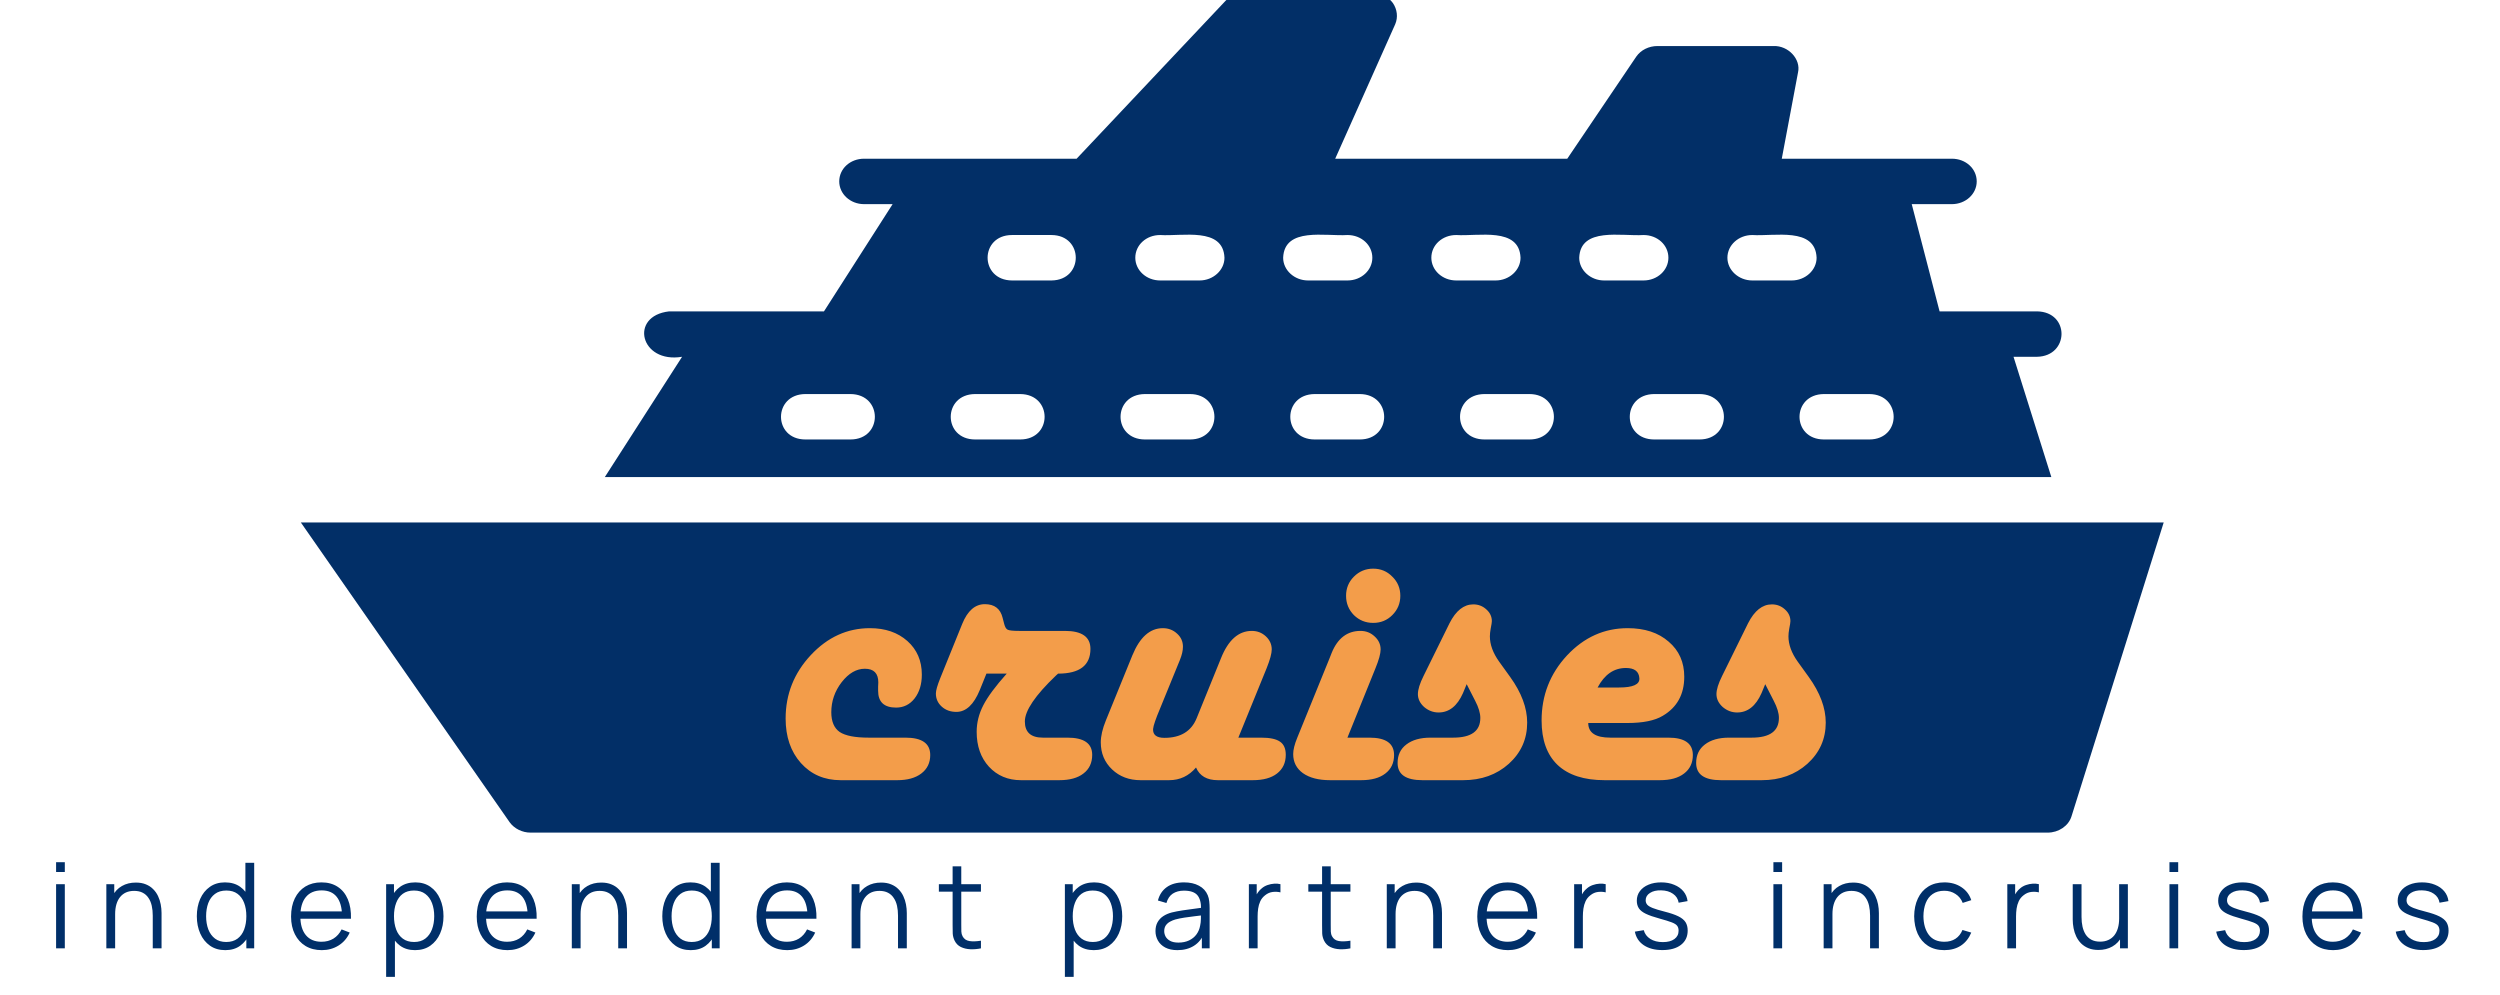 <svg xmlns="http://www.w3.org/2000/svg" width="108" height="43" viewBox="0 0 108 43" fill="none"><g clip-path="url(#clip0_302_603)"><path d="M73.707 -1.989C73.722 -2.002 75.14 -4.449 75.254 -6.699C75.239 -9.347 79.066 -9.955 79.751 -7.406C81.04 -8.772 83.323 -8.453 83.862 -6.556C84.62 -2.604 77.965 0.739 73.951 -1.309C73.68 -1.411 73.552 -1.754 73.707 -1.989ZM94.761 -14.38C93.875 -16.151 91.532 -16.116 90.565 -14.537C89.38 -16.942 85.739 -15.702 86.268 -13.111C86.597 -10.873 85.681 -8.23 85.681 -8.204C85.591 -7.962 85.758 -7.638 86.053 -7.589C90.491 -6.249 96.263 -10.639 94.761 -14.38ZM12.996 22.57L22.019 35.524C22.219 35.799 22.563 35.969 22.921 35.969H88.459C88.932 35.969 89.362 35.681 89.49 35.263L93.472 22.57H12.996ZM26.129 20.608L29.466 15.413C27.657 15.715 27.166 13.647 28.908 13.451H35.596L38.561 8.819H37.329C36.728 8.819 36.255 8.374 36.255 7.837C36.255 7.288 36.728 6.856 37.329 6.856H46.51L52.94 0.039C53.141 -0.183 53.442 -0.301 53.742 -0.301H59.271C59.629 -0.301 59.972 -0.144 60.173 0.131C60.359 0.405 60.402 0.746 60.273 1.047L57.681 6.856H67.706L70.686 2.447C70.886 2.159 71.23 1.989 71.602 1.989L76.615 1.989C77.26 1.964 77.805 2.563 77.675 3.127L76.973 6.856H84.32C84.922 6.856 85.394 7.288 85.394 7.837C85.394 8.374 84.922 8.819 84.32 8.819H82.587L83.79 13.451H88.001C89.427 13.474 89.393 15.387 88.001 15.413H86.984L88.617 20.608L26.129 20.608ZM36.742 17.023H34.794C33.386 17.029 33.389 18.988 34.794 18.985H36.742C38.144 18.983 38.146 17.034 36.742 17.023ZM44.075 17.023H42.127C40.719 17.029 40.722 18.988 42.127 18.985H44.075C45.477 18.983 45.479 17.034 44.075 17.023ZM51.408 17.023H49.46C48.055 17.034 48.059 18.983 49.46 18.985H51.408C52.814 18.988 52.815 17.029 51.408 17.023ZM58.741 17.023H56.793C55.388 17.034 55.392 18.983 56.793 18.985H58.741C60.147 18.988 60.148 17.029 58.741 17.023ZM66.074 17.023H64.126C62.721 17.034 62.724 18.983 64.126 18.985H66.074C67.48 18.988 67.481 17.029 66.074 17.023ZM73.421 17.023H71.459C70.054 17.034 70.057 18.983 71.459 18.985H73.421C74.823 18.983 74.825 17.034 73.421 17.023ZM80.754 17.023H78.792C77.387 17.034 77.39 18.983 78.792 18.985H80.754C82.156 18.983 82.158 17.034 80.754 17.023ZM75.698 10.153C75.111 10.153 74.624 10.585 74.624 11.135C74.624 11.671 75.111 12.116 75.698 12.116H77.403C77.99 12.116 78.477 11.671 78.477 11.135C78.425 9.793 76.643 10.217 75.698 10.153ZM71.001 10.153C70.057 10.217 68.273 9.793 68.222 11.135C68.222 11.671 68.709 12.116 69.296 12.116H71.001C71.602 12.116 72.075 11.671 72.075 11.135C72.075 10.585 71.602 10.153 71.001 10.153ZM62.908 10.153C62.307 10.153 61.834 10.585 61.834 11.135C61.834 11.671 62.307 12.116 62.908 12.116H64.613C65.2 12.116 65.687 11.671 65.687 11.135C65.635 9.793 63.854 10.217 62.908 10.153ZM58.211 10.153C57.267 10.217 55.484 9.793 55.432 11.135C55.432 11.671 55.919 12.116 56.507 12.116H58.211C58.812 12.116 59.285 11.671 59.285 11.135C59.285 10.585 58.812 10.153 58.211 10.153ZM50.119 10.153C49.517 10.153 49.045 10.585 49.045 11.135C49.045 11.671 49.517 12.116 50.119 12.116H51.823C52.41 12.116 52.897 11.671 52.897 11.135C52.846 9.793 51.064 10.217 50.119 10.153ZM43.717 12.116H45.421C46.826 12.105 46.823 10.156 45.421 10.153H43.717C42.314 10.156 42.313 12.105 43.717 12.116Z" fill="#022F67"></path><path d="M38.761 33.704H36.316C35.614 33.704 35.041 33.457 34.597 32.962C34.158 32.468 33.939 31.827 33.939 31.04C33.939 29.989 34.302 29.076 35.027 28.3C35.752 27.525 36.603 27.137 37.581 27.137C38.244 27.137 38.784 27.323 39.2 27.693C39.615 28.064 39.823 28.548 39.823 29.143C39.823 29.559 39.719 29.902 39.511 30.172C39.303 30.436 39.036 30.568 38.711 30.568C38.194 30.568 37.935 30.326 37.935 29.843C37.935 29.77 37.935 29.708 37.935 29.658C37.941 29.596 37.943 29.537 37.943 29.481C37.943 29.087 37.749 28.89 37.362 28.89C36.996 28.89 36.662 29.084 36.359 29.472C36.061 29.86 35.912 30.293 35.912 30.77C35.912 31.169 36.033 31.453 36.274 31.622C36.522 31.785 36.937 31.866 37.522 31.866H39.115C39.829 31.866 40.186 32.116 40.186 32.617C40.186 32.954 40.057 33.221 39.798 33.417C39.545 33.609 39.2 33.704 38.761 33.704ZM42.614 29.101L42.327 29.809C42.069 30.439 41.731 30.754 41.316 30.754C41.063 30.754 40.852 30.678 40.683 30.526C40.515 30.374 40.43 30.186 40.43 29.961C40.43 29.832 40.492 29.613 40.616 29.304L41.568 26.952C41.799 26.384 42.125 26.1 42.546 26.1C42.962 26.1 43.218 26.297 43.313 26.69L43.381 26.952C43.415 27.087 43.465 27.171 43.533 27.204C43.6 27.238 43.766 27.255 44.03 27.255H46.003C46.739 27.255 47.107 27.514 47.107 28.031C47.107 28.744 46.641 29.101 45.708 29.101L45.615 29.186C44.721 30.04 44.274 30.7 44.274 31.167C44.274 31.633 44.533 31.866 45.05 31.866H46.112C46.826 31.866 47.183 32.114 47.183 32.608C47.183 32.957 47.056 33.226 46.803 33.417C46.556 33.609 46.208 33.704 45.758 33.704H44.106C43.544 33.704 43.083 33.51 42.723 33.122C42.369 32.735 42.192 32.232 42.192 31.613C42.192 31.22 42.288 30.838 42.479 30.467C42.67 30.096 43.007 29.641 43.49 29.101H42.614ZM53.497 31.866H54.475C54.863 31.866 55.138 31.925 55.301 32.043C55.464 32.156 55.545 32.344 55.545 32.608C55.545 32.951 55.419 33.221 55.166 33.417C54.919 33.609 54.57 33.704 54.121 33.704H52.612C52.14 33.704 51.825 33.521 51.668 33.156C51.359 33.521 50.971 33.704 50.504 33.704H49.273C48.779 33.704 48.369 33.55 48.043 33.24C47.717 32.931 47.554 32.541 47.554 32.069C47.554 31.799 47.627 31.484 47.773 31.125L48.919 28.309C49.24 27.528 49.678 27.137 50.234 27.137C50.476 27.137 50.681 27.216 50.85 27.373C51.019 27.525 51.103 27.713 51.103 27.938C51.103 28.107 51.058 28.3 50.968 28.52L50.875 28.747L49.99 30.914L49.897 31.167C49.847 31.313 49.819 31.422 49.813 31.495C49.802 31.748 49.965 31.875 50.302 31.875C50.999 31.875 51.462 31.594 51.693 31.032L52.747 28.435C53.061 27.648 53.505 27.255 54.079 27.255C54.315 27.255 54.517 27.334 54.686 27.491C54.854 27.648 54.939 27.837 54.939 28.056C54.939 28.23 54.865 28.5 54.719 28.865L53.497 31.866ZM58.209 31.866H59.162C59.87 31.866 60.224 32.116 60.224 32.617C60.224 32.959 60.098 33.226 59.845 33.417C59.598 33.609 59.249 33.704 58.8 33.704H57.459C56.965 33.704 56.574 33.603 56.287 33.401C56.006 33.198 55.866 32.923 55.866 32.575C55.866 32.389 55.925 32.153 56.043 31.866L57.434 28.444L57.527 28.208C57.785 27.573 58.201 27.255 58.774 27.255C59.01 27.255 59.213 27.334 59.381 27.491C59.556 27.648 59.643 27.837 59.643 28.056C59.643 28.236 59.567 28.511 59.415 28.882L58.209 31.866ZM59.322 24.566C59.648 24.566 59.924 24.681 60.148 24.912C60.379 25.136 60.494 25.412 60.494 25.738C60.494 26.064 60.379 26.342 60.148 26.572C59.924 26.797 59.648 26.909 59.322 26.909C58.996 26.909 58.718 26.797 58.488 26.572C58.263 26.342 58.15 26.064 58.15 25.738C58.15 25.412 58.263 25.136 58.488 24.912C58.718 24.681 58.996 24.566 59.322 24.566ZM63.36 29.556L63.2 29.944C62.953 30.501 62.602 30.779 62.146 30.779C61.916 30.779 61.708 30.7 61.523 30.543C61.343 30.38 61.253 30.194 61.253 29.986C61.253 29.79 61.334 29.528 61.497 29.202L62.618 26.926C62.894 26.381 63.237 26.109 63.647 26.109C63.866 26.109 64.054 26.182 64.212 26.328C64.369 26.468 64.448 26.637 64.448 26.834C64.448 26.884 64.431 26.994 64.397 27.162C64.375 27.286 64.363 27.396 64.363 27.491C64.363 27.845 64.496 28.208 64.76 28.579L65.24 29.245C65.729 29.925 65.974 30.582 65.974 31.217C65.974 31.925 65.71 32.518 65.181 32.996C64.653 33.468 63.995 33.704 63.209 33.704H61.447C60.733 33.704 60.376 33.457 60.376 32.962C60.376 32.619 60.502 32.352 60.755 32.161C61.008 31.965 61.357 31.866 61.801 31.866H62.779C63.56 31.866 63.95 31.582 63.95 31.015C63.95 30.807 63.877 30.562 63.731 30.282L63.36 29.556ZM68.612 31.234C68.612 31.656 68.93 31.866 69.565 31.866H72.069C72.777 31.866 73.131 32.116 73.131 32.617C73.131 32.959 73.004 33.226 72.751 33.417C72.504 33.609 72.156 33.704 71.706 33.704H69.32C68.432 33.704 67.755 33.485 67.289 33.047C66.828 32.608 66.597 31.968 66.597 31.125C66.597 30.04 66.963 29.104 67.693 28.317C68.43 27.53 69.303 27.137 70.315 27.137C71.051 27.137 71.641 27.331 72.085 27.719C72.535 28.101 72.76 28.607 72.76 29.236C72.76 29.995 72.451 30.557 71.832 30.922C71.49 31.13 70.978 31.234 70.298 31.234H68.612ZM69.017 29.7H69.944C70.546 29.7 70.838 29.568 70.821 29.304C70.804 29.006 70.61 28.857 70.239 28.857C69.722 28.857 69.315 29.138 69.017 29.7ZM76.258 29.556L76.098 29.944C75.851 30.501 75.5 30.779 75.044 30.779C74.814 30.779 74.606 30.7 74.421 30.543C74.241 30.38 74.151 30.194 74.151 29.986C74.151 29.79 74.232 29.528 74.395 29.202L75.516 26.926C75.792 26.381 76.135 26.109 76.545 26.109C76.764 26.109 76.952 26.182 77.11 26.328C77.267 26.468 77.346 26.637 77.346 26.834C77.346 26.884 77.329 26.994 77.295 27.162C77.273 27.286 77.261 27.396 77.261 27.491C77.261 27.845 77.394 28.208 77.658 28.579L78.138 29.245C78.627 29.925 78.872 30.582 78.872 31.217C78.872 31.925 78.608 32.518 78.079 32.996C77.551 33.468 76.893 33.704 76.107 33.704H74.345C73.631 33.704 73.274 33.457 73.274 32.962C73.274 32.619 73.4 32.352 73.653 32.161C73.906 31.965 74.255 31.866 74.699 31.866H75.677C76.458 31.866 76.849 31.582 76.849 31.015C76.849 30.807 76.775 30.562 76.629 30.282L76.258 29.556Z" fill="#F39D4A"></path></g><path d="M2.423 37.67V37.246H2.8V37.67H2.423ZM2.423 40.969V38.196H2.8V40.969H2.423ZM6.599 40.969V39.554C6.599 39.4 6.585 39.259 6.556 39.13C6.527 39 6.48 38.887 6.415 38.792C6.351 38.694 6.268 38.619 6.165 38.566C6.065 38.513 5.941 38.486 5.796 38.486C5.662 38.486 5.544 38.509 5.441 38.555C5.34 38.602 5.255 38.668 5.185 38.756C5.116 38.841 5.064 38.946 5.028 39.069C4.992 39.192 4.974 39.333 4.974 39.49L4.707 39.431C4.707 39.147 4.757 38.908 4.856 38.715C4.955 38.521 5.092 38.375 5.267 38.276C5.441 38.176 5.642 38.127 5.868 38.127C6.034 38.127 6.178 38.152 6.302 38.204C6.427 38.255 6.532 38.324 6.617 38.412C6.705 38.499 6.775 38.599 6.828 38.712C6.881 38.823 6.919 38.942 6.943 39.069C6.967 39.194 6.979 39.319 6.979 39.444V40.969H6.599ZM4.594 40.969V38.196H4.936V38.879H4.974V40.969H4.594ZM9.733 41.046C9.475 41.046 9.254 40.982 9.071 40.853C8.888 40.723 8.747 40.548 8.65 40.327C8.552 40.106 8.503 39.857 8.503 39.58C8.503 39.304 8.551 39.056 8.647 38.835C8.745 38.614 8.884 38.44 9.066 38.312C9.247 38.183 9.465 38.119 9.718 38.119C9.978 38.119 10.197 38.182 10.375 38.309C10.553 38.436 10.688 38.609 10.778 38.83C10.871 39.049 10.917 39.299 10.917 39.58C10.917 39.855 10.871 40.104 10.781 40.327C10.69 40.548 10.557 40.723 10.38 40.853C10.204 40.982 9.988 41.046 9.733 41.046ZM9.772 40.694C9.969 40.694 10.131 40.646 10.26 40.55C10.388 40.454 10.484 40.323 10.547 40.155C10.611 39.985 10.642 39.794 10.642 39.58C10.642 39.362 10.611 39.171 10.547 39.005C10.484 38.837 10.388 38.706 10.26 38.612C10.133 38.518 9.973 38.471 9.779 38.471C9.581 38.471 9.417 38.519 9.287 38.617C9.156 38.715 9.06 38.847 8.996 39.015C8.935 39.183 8.904 39.371 8.904 39.58C8.904 39.79 8.936 39.98 8.999 40.15C9.064 40.318 9.161 40.45 9.289 40.548C9.417 40.645 9.578 40.694 9.772 40.694ZM10.642 40.969V38.881H10.601V37.272H10.981V40.969H10.642ZM13.902 41.046C13.631 41.046 13.397 40.986 13.198 40.866C13.001 40.746 12.848 40.578 12.739 40.36C12.629 40.143 12.574 39.888 12.574 39.595C12.574 39.292 12.628 39.03 12.736 38.81C12.844 38.589 12.995 38.419 13.19 38.299C13.387 38.179 13.619 38.119 13.886 38.119C14.16 38.119 14.394 38.182 14.587 38.309C14.78 38.434 14.927 38.614 15.026 38.848C15.125 39.083 15.171 39.362 15.162 39.688H14.777V39.554C14.77 39.195 14.692 38.923 14.543 38.74C14.396 38.557 14.181 38.465 13.896 38.465C13.599 38.465 13.37 38.562 13.211 38.756C13.053 38.949 12.975 39.225 12.975 39.582C12.975 39.931 13.053 40.203 13.211 40.396C13.37 40.588 13.595 40.684 13.886 40.684C14.085 40.684 14.258 40.638 14.405 40.548C14.554 40.455 14.671 40.323 14.757 40.15L15.108 40.286C14.999 40.527 14.837 40.715 14.623 40.848C14.411 40.98 14.17 41.046 13.902 41.046ZM12.841 39.688V39.372H14.959V39.688H12.841ZM17.929 41.046C17.674 41.046 17.458 40.982 17.282 40.853C17.106 40.723 16.972 40.548 16.881 40.327C16.791 40.104 16.745 39.855 16.745 39.58C16.745 39.299 16.791 39.049 16.881 38.83C16.974 38.609 17.109 38.436 17.287 38.309C17.465 38.182 17.684 38.119 17.944 38.119C18.198 38.119 18.415 38.183 18.596 38.312C18.778 38.44 18.916 38.614 19.012 38.835C19.11 39.056 19.159 39.304 19.159 39.58C19.159 39.857 19.11 40.106 19.012 40.327C18.915 40.548 18.774 40.723 18.591 40.853C18.408 40.982 18.187 41.046 17.929 41.046ZM16.681 42.201V38.196H17.02V40.283H17.061V42.201H16.681ZM17.89 40.694C18.084 40.694 18.245 40.645 18.373 40.548C18.501 40.45 18.597 40.318 18.661 40.15C18.726 39.98 18.758 39.79 18.758 39.58C18.758 39.371 18.727 39.183 18.663 39.015C18.6 38.847 18.503 38.715 18.373 38.617C18.245 38.519 18.081 38.471 17.883 38.471C17.689 38.471 17.528 38.518 17.4 38.612C17.273 38.706 17.178 38.837 17.115 39.005C17.052 39.171 17.02 39.362 17.02 39.58C17.02 39.794 17.052 39.985 17.115 40.155C17.178 40.323 17.274 40.454 17.403 40.55C17.531 40.646 17.694 40.694 17.89 40.694ZM21.923 41.046C21.652 41.046 21.418 40.986 21.219 40.866C21.022 40.746 20.869 40.578 20.76 40.36C20.65 40.143 20.595 39.888 20.595 39.595C20.595 39.292 20.649 39.03 20.757 38.81C20.865 38.589 21.016 38.419 21.212 38.299C21.408 38.179 21.64 38.119 21.907 38.119C22.181 38.119 22.415 38.182 22.608 38.309C22.802 38.434 22.948 38.614 23.047 38.848C23.146 39.083 23.192 39.362 23.183 39.688H22.798V39.554C22.791 39.195 22.713 38.923 22.565 38.74C22.417 38.557 22.202 38.465 21.918 38.465C21.62 38.465 21.391 38.562 21.232 38.756C21.075 38.949 20.996 39.225 20.996 39.582C20.996 39.931 21.075 40.203 21.232 40.396C21.391 40.588 21.616 40.684 21.907 40.684C22.106 40.684 22.279 40.638 22.426 40.548C22.575 40.455 22.692 40.323 22.778 40.15L23.129 40.286C23.02 40.527 22.858 40.715 22.644 40.848C22.432 40.98 22.192 41.046 21.923 41.046ZM20.862 39.688V39.372H22.98V39.688H20.862ZM26.707 40.969V39.554C26.707 39.4 26.693 39.259 26.664 39.13C26.635 39 26.588 38.887 26.523 38.792C26.459 38.694 26.376 38.619 26.273 38.566C26.172 38.513 26.049 38.486 25.904 38.486C25.77 38.486 25.652 38.509 25.549 38.555C25.448 38.602 25.363 38.668 25.293 38.756C25.224 38.841 25.172 38.946 25.136 39.069C25.1 39.192 25.082 39.333 25.082 39.49L24.815 39.431C24.815 39.147 24.865 38.908 24.964 38.715C25.063 38.521 25.2 38.375 25.375 38.276C25.549 38.176 25.75 38.127 25.976 38.127C26.142 38.127 26.286 38.152 26.41 38.204C26.535 38.255 26.64 38.324 26.725 38.412C26.813 38.499 26.883 38.599 26.936 38.712C26.989 38.823 27.027 38.942 27.052 39.069C27.075 39.194 27.087 39.319 27.087 39.444V40.969H26.707ZM24.702 40.969V38.196H25.044V38.879H25.082V40.969H24.702ZM29.841 41.046C29.583 41.046 29.362 40.982 29.179 40.853C28.996 40.723 28.855 40.548 28.758 40.327C28.66 40.106 28.611 39.857 28.611 39.58C28.611 39.304 28.659 39.056 28.755 38.835C28.853 38.614 28.992 38.44 29.174 38.312C29.355 38.183 29.573 38.119 29.826 38.119C30.086 38.119 30.305 38.182 30.483 38.309C30.661 38.436 30.796 38.609 30.886 38.83C30.979 39.049 31.025 39.299 31.025 39.58C31.025 39.855 30.98 40.104 30.889 40.327C30.798 40.548 30.665 40.723 30.488 40.853C30.312 40.982 30.096 41.046 29.841 41.046ZM29.88 40.694C30.077 40.694 30.239 40.646 30.368 40.55C30.496 40.454 30.592 40.323 30.655 40.155C30.718 39.985 30.75 39.794 30.75 39.58C30.75 39.362 30.718 39.171 30.655 39.005C30.592 38.837 30.496 38.706 30.368 38.612C30.241 38.518 30.081 38.471 29.887 38.471C29.689 38.471 29.525 38.519 29.395 38.617C29.265 38.715 29.168 38.847 29.105 39.015C29.043 39.183 29.012 39.371 29.012 39.58C29.012 39.79 29.044 39.98 29.107 40.15C29.172 40.318 29.269 40.45 29.397 40.548C29.526 40.645 29.686 40.694 29.88 40.694ZM30.75 40.969V38.881H30.709V37.272H31.089V40.969H30.75ZM34.01 41.046C33.739 41.046 33.505 40.986 33.306 40.866C33.109 40.746 32.956 40.578 32.847 40.36C32.737 40.143 32.682 39.888 32.682 39.595C32.682 39.292 32.736 39.03 32.844 38.81C32.952 38.589 33.103 38.419 33.298 38.299C33.495 38.179 33.727 38.119 33.994 38.119C34.268 38.119 34.502 38.182 34.695 38.309C34.889 38.434 35.035 38.614 35.134 38.848C35.233 39.083 35.279 39.362 35.27 39.688H34.885V39.554C34.878 39.195 34.8 38.923 34.651 38.74C34.504 38.557 34.289 38.465 34.005 38.465C33.707 38.465 33.478 38.562 33.319 38.756C33.161 38.949 33.083 39.225 33.083 39.582C33.083 39.931 33.161 40.203 33.319 40.396C33.478 40.588 33.703 40.684 33.994 40.684C34.193 40.684 34.366 40.638 34.513 40.548C34.662 40.455 34.779 40.323 34.865 40.15L35.216 40.286C35.107 40.527 34.945 40.715 34.731 40.848C34.519 40.98 34.278 41.046 34.01 41.046ZM32.949 39.688V39.372H35.067V39.688H32.949ZM38.794 40.969V39.554C38.794 39.4 38.78 39.259 38.751 39.13C38.722 39 38.675 38.887 38.609 38.792C38.546 38.694 38.463 38.619 38.36 38.566C38.259 38.513 38.136 38.486 37.991 38.486C37.857 38.486 37.739 38.509 37.636 38.555C37.535 38.602 37.45 38.668 37.38 38.756C37.311 38.841 37.259 38.946 37.223 39.069C37.187 39.192 37.169 39.333 37.169 39.49L36.902 39.431C36.902 39.147 36.952 38.908 37.051 38.715C37.15 38.521 37.287 38.375 37.462 38.276C37.636 38.176 37.837 38.127 38.063 38.127C38.229 38.127 38.373 38.152 38.496 38.204C38.621 38.255 38.727 38.324 38.812 38.412C38.9 38.499 38.97 38.599 39.023 38.712C39.076 38.823 39.114 38.942 39.138 39.069C39.162 39.194 39.174 39.319 39.174 39.444V40.969H38.794ZM36.789 40.969V38.196H37.131V38.879H37.169V40.969H36.789ZM42.377 40.969C42.221 41.001 42.067 41.014 41.915 41.007C41.764 41 41.629 40.968 41.509 40.91C41.391 40.852 41.301 40.761 41.24 40.638C41.19 40.535 41.163 40.431 41.158 40.327C41.154 40.221 41.153 40.1 41.153 39.965V37.426H41.527V39.95C41.527 40.066 41.528 40.163 41.53 40.242C41.533 40.319 41.551 40.388 41.584 40.448C41.645 40.562 41.743 40.631 41.877 40.653C42.012 40.675 42.179 40.67 42.377 40.638V40.969ZM40.559 38.519V38.196H42.377V38.519H40.559ZM47.251 41.046C46.995 41.046 46.78 40.982 46.603 40.853C46.427 40.723 46.294 40.548 46.203 40.327C46.112 40.104 46.067 39.855 46.067 39.58C46.067 39.299 46.112 39.049 46.203 38.83C46.295 38.609 46.431 38.436 46.609 38.309C46.787 38.182 47.006 38.119 47.266 38.119C47.519 38.119 47.737 38.183 47.918 38.312C48.099 38.44 48.238 38.614 48.334 38.835C48.431 39.056 48.48 39.304 48.48 39.58C48.48 39.857 48.431 40.106 48.334 40.327C48.236 40.548 48.096 40.723 47.913 40.853C47.73 40.982 47.509 41.046 47.251 41.046ZM46.003 42.201V38.196H46.342V40.283H46.383V42.201H46.003ZM47.212 40.694C47.405 40.694 47.566 40.645 47.695 40.548C47.823 40.45 47.919 40.318 47.982 40.15C48.047 39.98 48.08 39.79 48.08 39.58C48.08 39.371 48.048 39.183 47.985 39.015C47.922 38.847 47.825 38.715 47.695 38.617C47.566 38.519 47.403 38.471 47.204 38.471C47.011 38.471 46.85 38.518 46.722 38.612C46.595 38.706 46.5 38.837 46.437 39.005C46.373 39.171 46.342 39.362 46.342 39.58C46.342 39.794 46.373 39.985 46.437 40.155C46.5 40.323 46.596 40.454 46.724 40.55C46.853 40.646 47.015 40.694 47.212 40.694ZM50.864 41.046C50.656 41.046 50.48 41.008 50.338 40.933C50.198 40.858 50.093 40.757 50.022 40.632C49.952 40.508 49.917 40.371 49.917 40.224C49.917 40.074 49.947 39.945 50.007 39.839C50.069 39.731 50.151 39.643 50.256 39.575C50.362 39.506 50.484 39.454 50.623 39.418C50.763 39.384 50.918 39.354 51.088 39.328C51.259 39.301 51.426 39.278 51.588 39.259C51.753 39.238 51.897 39.219 52.02 39.2L51.886 39.282C51.891 39.008 51.838 38.805 51.727 38.673C51.616 38.542 51.422 38.476 51.147 38.476C50.957 38.476 50.796 38.519 50.664 38.604C50.534 38.69 50.443 38.825 50.389 39.01L50.022 38.902C50.086 38.654 50.213 38.461 50.405 38.324C50.596 38.187 50.846 38.119 51.152 38.119C51.405 38.119 51.62 38.167 51.796 38.263C51.974 38.357 52.1 38.494 52.174 38.673C52.208 38.754 52.23 38.844 52.24 38.943C52.251 39.042 52.256 39.143 52.256 39.246V40.969H51.92V40.273L52.017 40.314C51.923 40.552 51.777 40.733 51.578 40.858C51.38 40.983 51.142 41.046 50.864 41.046ZM50.908 40.72C51.084 40.72 51.238 40.688 51.37 40.625C51.502 40.561 51.608 40.475 51.688 40.365C51.769 40.254 51.821 40.129 51.845 39.991C51.866 39.902 51.877 39.804 51.879 39.698C51.88 39.59 51.881 39.51 51.881 39.456L52.025 39.531C51.897 39.548 51.757 39.565 51.606 39.582C51.458 39.599 51.31 39.619 51.165 39.641C51.021 39.664 50.891 39.69 50.775 39.721C50.696 39.743 50.62 39.775 50.546 39.816C50.472 39.855 50.412 39.908 50.364 39.975C50.318 40.042 50.294 40.125 50.294 40.224C50.294 40.305 50.314 40.383 50.353 40.458C50.395 40.533 50.46 40.596 50.549 40.645C50.639 40.695 50.759 40.72 50.908 40.72ZM53.951 40.969V38.196H54.29V38.864L54.223 38.776C54.254 38.694 54.294 38.619 54.344 38.55C54.394 38.48 54.448 38.423 54.506 38.378C54.578 38.315 54.662 38.267 54.757 38.234C54.853 38.2 54.95 38.181 55.047 38.175C55.145 38.169 55.234 38.175 55.315 38.196V38.55C55.214 38.525 55.103 38.519 54.983 38.532C54.864 38.546 54.753 38.594 54.652 38.676C54.56 38.748 54.49 38.834 54.444 38.935C54.398 39.035 54.367 39.141 54.352 39.254C54.336 39.365 54.329 39.475 54.329 39.585V40.969H53.951ZM58.338 40.969C58.182 41.001 58.028 41.014 57.876 41.007C57.725 41 57.59 40.968 57.47 40.91C57.352 40.852 57.263 40.761 57.201 40.638C57.151 40.535 57.124 40.431 57.119 40.327C57.115 40.221 57.114 40.1 57.114 39.965V37.426H57.488V39.95C57.488 40.066 57.489 40.163 57.491 40.242C57.494 40.319 57.512 40.388 57.545 40.448C57.606 40.562 57.704 40.631 57.838 40.653C57.973 40.675 58.14 40.67 58.338 40.638V40.969ZM56.52 38.519V38.196H58.338V38.519H56.52ZM61.914 40.969V39.554C61.914 39.4 61.9 39.259 61.87 39.13C61.841 39 61.794 38.887 61.729 38.792C61.666 38.694 61.583 38.619 61.48 38.566C61.379 38.513 61.256 38.486 61.11 38.486C60.977 38.486 60.859 38.509 60.756 38.555C60.655 38.602 60.57 38.668 60.499 38.756C60.431 38.841 60.379 38.946 60.343 39.069C60.307 39.192 60.289 39.333 60.289 39.49L60.022 39.431C60.022 39.147 60.072 38.908 60.171 38.715C60.27 38.521 60.407 38.375 60.582 38.276C60.756 38.176 60.956 38.127 61.182 38.127C61.348 38.127 61.493 38.152 61.616 38.204C61.741 38.255 61.846 38.324 61.932 38.412C62.019 38.499 62.09 38.599 62.142 38.712C62.196 38.823 62.234 38.942 62.258 39.069C62.282 39.194 62.294 39.319 62.294 39.444V40.969H61.914ZM59.909 40.969V38.196H60.25V38.879H60.289V40.969H59.909ZM65.145 41.046C64.875 41.046 64.641 40.986 64.442 40.866C64.245 40.746 64.092 40.578 63.983 40.36C63.873 40.143 63.818 39.888 63.818 39.595C63.818 39.292 63.872 39.03 63.98 38.81C64.088 38.589 64.239 38.419 64.434 38.299C64.631 38.179 64.863 38.119 65.13 38.119C65.404 38.119 65.638 38.182 65.831 38.309C66.024 38.434 66.171 38.614 66.27 38.848C66.369 39.083 66.415 39.362 66.406 39.688H66.021V39.554C66.014 39.195 65.936 38.923 65.787 38.74C65.64 38.557 65.424 38.465 65.14 38.465C64.843 38.465 64.614 38.562 64.455 38.756C64.297 38.949 64.219 39.225 64.219 39.582C64.219 39.931 64.297 40.203 64.455 40.396C64.614 40.588 64.839 40.684 65.13 40.684C65.329 40.684 65.501 40.638 65.649 40.548C65.798 40.455 65.915 40.323 66 40.15L66.352 40.286C66.243 40.527 66.081 40.715 65.867 40.848C65.655 40.98 65.414 41.046 65.145 41.046ZM64.085 39.688V39.372H66.203V39.688H64.085ZM68.003 40.969V38.196H68.342V38.864L68.275 38.776C68.306 38.694 68.346 38.619 68.396 38.55C68.445 38.48 68.499 38.423 68.557 38.378C68.629 38.315 68.713 38.267 68.809 38.234C68.905 38.2 69.001 38.181 69.099 38.175C69.197 38.169 69.286 38.175 69.366 38.196V38.55C69.265 38.525 69.155 38.519 69.035 38.532C68.915 38.546 68.805 38.594 68.704 38.676C68.611 38.748 68.542 38.834 68.496 38.935C68.45 39.035 68.419 39.141 68.403 39.254C68.388 39.365 68.38 39.475 68.38 39.585V40.969H68.003ZM71.814 41.043C71.489 41.043 71.221 40.973 71.011 40.833C70.802 40.692 70.674 40.497 70.626 40.247L71.011 40.183C71.052 40.341 71.145 40.466 71.291 40.56C71.438 40.653 71.619 40.699 71.835 40.699C72.046 40.699 72.212 40.656 72.333 40.568C72.455 40.479 72.515 40.359 72.515 40.206C72.515 40.121 72.496 40.051 72.456 39.998C72.419 39.944 72.341 39.893 72.223 39.847C72.105 39.801 71.928 39.746 71.694 39.682C71.442 39.614 71.245 39.545 71.103 39.477C70.961 39.409 70.86 39.33 70.8 39.241C70.74 39.15 70.71 39.04 70.71 38.91C70.71 38.752 70.755 38.614 70.844 38.496C70.933 38.377 71.056 38.284 71.214 38.219C71.371 38.152 71.554 38.119 71.763 38.119C71.972 38.119 72.159 38.153 72.323 38.222C72.489 38.288 72.622 38.383 72.723 38.504C72.824 38.626 72.884 38.767 72.903 38.928L72.518 38.997C72.492 38.834 72.411 38.706 72.274 38.612C72.139 38.516 71.967 38.466 71.758 38.463C71.561 38.458 71.401 38.495 71.278 38.576C71.155 38.655 71.093 38.76 71.093 38.892C71.093 38.965 71.115 39.029 71.16 39.082C71.204 39.133 71.285 39.182 71.401 39.228C71.519 39.274 71.687 39.325 71.904 39.38C72.159 39.445 72.36 39.513 72.505 39.585C72.651 39.657 72.754 39.742 72.816 39.839C72.877 39.937 72.908 40.057 72.908 40.201C72.908 40.463 72.811 40.669 72.615 40.82C72.422 40.969 72.155 41.043 71.814 41.043ZM76.611 37.67V37.246H76.988V37.67H76.611ZM76.611 40.969V38.196H76.988V40.969H76.611ZM80.787 40.969V39.554C80.787 39.4 80.773 39.259 80.744 39.13C80.715 39 80.668 38.887 80.603 38.792C80.539 38.694 80.456 38.619 80.354 38.566C80.253 38.513 80.129 38.486 79.984 38.486C79.85 38.486 79.732 38.509 79.63 38.555C79.529 38.602 79.443 38.668 79.373 38.756C79.304 38.841 79.252 38.946 79.216 39.069C79.18 39.192 79.162 39.333 79.162 39.49L78.895 39.431C78.895 39.147 78.945 38.908 79.044 38.715C79.144 38.521 79.28 38.375 79.455 38.276C79.63 38.176 79.83 38.127 80.056 38.127C80.222 38.127 80.367 38.152 80.49 38.204C80.615 38.255 80.72 38.324 80.805 38.412C80.893 38.499 80.963 38.599 81.016 38.712C81.069 38.823 81.108 38.942 81.132 39.069C81.156 39.194 81.168 39.319 81.168 39.444V40.969H80.787ZM78.782 40.969V38.196H79.124V38.879H79.162V40.969H78.782ZM83.996 41.046C83.717 41.046 83.481 40.983 83.287 40.858C83.094 40.733 82.947 40.561 82.846 40.342C82.746 40.121 82.695 39.868 82.692 39.582C82.695 39.291 82.748 39.036 82.851 38.817C82.954 38.596 83.102 38.425 83.295 38.304C83.488 38.181 83.723 38.119 83.998 38.119C84.279 38.119 84.523 38.187 84.73 38.324C84.939 38.461 85.082 38.649 85.159 38.887L84.789 39.005C84.724 38.839 84.621 38.71 84.478 38.62C84.338 38.527 84.177 38.481 83.996 38.481C83.792 38.481 83.624 38.528 83.49 38.622C83.357 38.715 83.257 38.844 83.192 39.01C83.127 39.176 83.094 39.367 83.092 39.582C83.096 39.914 83.173 40.181 83.323 40.383C83.474 40.584 83.698 40.684 83.996 40.684C84.184 40.684 84.344 40.641 84.476 40.555C84.609 40.468 84.71 40.341 84.779 40.175L85.159 40.288C85.056 40.535 84.906 40.723 84.707 40.853C84.508 40.982 84.271 41.046 83.996 41.046ZM86.716 40.969V38.196H87.055V38.864L86.988 38.776C87.019 38.694 87.059 38.619 87.109 38.55C87.158 38.48 87.212 38.423 87.27 38.378C87.342 38.315 87.426 38.267 87.522 38.234C87.618 38.2 87.715 38.181 87.812 38.175C87.91 38.169 87.999 38.175 88.079 38.196V38.55C87.978 38.525 87.868 38.519 87.748 38.532C87.628 38.546 87.518 38.594 87.417 38.676C87.324 38.748 87.255 38.834 87.209 38.935C87.163 39.035 87.132 39.141 87.116 39.254C87.101 39.365 87.093 39.475 87.093 39.585V40.969H86.716ZM90.653 41.038C90.487 41.038 90.342 41.012 90.217 40.961C90.094 40.91 89.989 40.84 89.901 40.753C89.816 40.666 89.746 40.566 89.693 40.455C89.64 40.342 89.602 40.223 89.578 40.098C89.554 39.972 89.542 39.846 89.542 39.721V38.196H89.922V39.611C89.922 39.763 89.936 39.904 89.965 40.034C89.995 40.164 90.041 40.278 90.104 40.376C90.169 40.471 90.252 40.546 90.353 40.599C90.456 40.652 90.58 40.679 90.725 40.679C90.859 40.679 90.976 40.656 91.077 40.609C91.18 40.563 91.265 40.497 91.334 40.412C91.404 40.324 91.457 40.219 91.493 40.096C91.529 39.971 91.547 39.831 91.547 39.675L91.814 39.734C91.814 40.018 91.764 40.257 91.665 40.45C91.566 40.644 91.429 40.79 91.254 40.889C91.08 40.988 90.879 41.038 90.653 41.038ZM91.585 40.969V40.286H91.547V38.196H91.924V40.969H91.585ZM93.72 37.67V37.246H94.098V37.67H93.72ZM93.72 40.969V38.196H94.098V40.969H93.72ZM96.929 41.043C96.604 41.043 96.336 40.973 96.125 40.833C95.917 40.692 95.788 40.497 95.74 40.247L96.125 40.183C96.166 40.341 96.26 40.466 96.405 40.56C96.552 40.653 96.734 40.699 96.95 40.699C97.16 40.699 97.326 40.656 97.448 40.568C97.569 40.479 97.63 40.359 97.63 40.206C97.63 40.121 97.61 40.051 97.571 39.998C97.533 39.944 97.455 39.893 97.337 39.847C97.219 39.801 97.043 39.746 96.808 39.682C96.557 39.614 96.36 39.545 96.218 39.477C96.076 39.409 95.975 39.33 95.915 39.241C95.855 39.15 95.825 39.04 95.825 38.91C95.825 38.752 95.87 38.614 95.959 38.496C96.047 38.377 96.171 38.284 96.328 38.219C96.486 38.152 96.669 38.119 96.878 38.119C97.087 38.119 97.273 38.153 97.437 38.222C97.603 38.288 97.737 38.383 97.838 38.504C97.939 38.626 97.999 38.767 98.018 38.928L97.632 38.997C97.607 38.834 97.525 38.706 97.389 38.612C97.253 38.516 97.081 38.466 96.873 38.463C96.676 38.458 96.516 38.495 96.392 38.576C96.269 38.655 96.207 38.76 96.207 38.892C96.207 38.965 96.23 39.029 96.274 39.082C96.319 39.133 96.399 39.182 96.516 39.228C96.634 39.274 96.802 39.325 97.019 39.38C97.274 39.445 97.474 39.513 97.62 39.585C97.765 39.657 97.869 39.742 97.93 39.839C97.992 39.937 98.023 40.057 98.023 40.201C98.023 40.463 97.925 40.669 97.73 40.82C97.537 40.969 97.27 41.043 96.929 41.043ZM100.792 41.046C100.522 41.046 100.287 40.986 100.089 40.866C99.892 40.746 99.739 40.578 99.629 40.36C99.52 40.143 99.465 39.888 99.465 39.595C99.465 39.292 99.519 39.03 99.627 38.81C99.735 38.589 99.886 38.419 100.081 38.299C100.278 38.179 100.51 38.119 100.777 38.119C101.051 38.119 101.284 38.182 101.478 38.309C101.671 38.434 101.818 38.614 101.917 38.848C102.016 39.083 102.062 39.362 102.053 39.688H101.668V39.554C101.661 39.195 101.583 38.923 101.434 38.74C101.287 38.557 101.071 38.465 100.787 38.465C100.489 38.465 100.261 38.562 100.102 38.756C99.944 38.949 99.865 39.225 99.865 39.582C99.865 39.931 99.944 40.203 100.102 40.396C100.261 40.588 100.486 40.684 100.777 40.684C100.976 40.684 101.148 40.638 101.296 40.548C101.444 40.455 101.562 40.323 101.647 40.15L101.999 40.286C101.89 40.527 101.728 40.715 101.514 40.848C101.302 40.98 101.061 41.046 100.792 41.046ZM99.732 39.688V39.372H101.85V39.688H99.732ZM104.684 41.043C104.359 41.043 104.091 40.973 103.881 40.833C103.672 40.692 103.544 40.497 103.496 40.247L103.881 40.183C103.922 40.341 104.015 40.466 104.161 40.56C104.308 40.653 104.489 40.699 104.705 40.699C104.915 40.699 105.081 40.656 105.203 40.568C105.325 40.479 105.385 40.359 105.385 40.206C105.385 40.121 105.366 40.051 105.326 39.998C105.289 39.944 105.211 39.893 105.093 39.847C104.974 39.801 104.798 39.746 104.564 39.682C104.312 39.614 104.115 39.545 103.973 39.477C103.831 39.409 103.73 39.33 103.67 39.241C103.61 39.15 103.58 39.04 103.58 38.91C103.58 38.752 103.625 38.614 103.714 38.496C103.803 38.377 103.926 38.284 104.084 38.219C104.241 38.152 104.424 38.119 104.633 38.119C104.842 38.119 105.028 38.153 105.193 38.222C105.359 38.288 105.492 38.383 105.593 38.504C105.694 38.626 105.754 38.767 105.773 38.928L105.388 38.997C105.362 38.834 105.281 38.706 105.144 38.612C105.009 38.516 104.837 38.466 104.628 38.463C104.431 38.458 104.271 38.495 104.148 38.576C104.025 38.655 103.963 38.76 103.963 38.892C103.963 38.965 103.985 39.029 104.03 39.082C104.074 39.133 104.155 39.182 104.271 39.228C104.389 39.274 104.557 39.325 104.774 39.38C105.029 39.445 105.23 39.513 105.375 39.585C105.52 39.657 105.624 39.742 105.686 39.839C105.747 39.937 105.778 40.057 105.778 40.201C105.778 40.463 105.681 40.669 105.485 40.82C105.292 40.969 105.025 41.043 104.684 41.043Z" fill="#002F69"></path><defs><clipPath id="clip0_302_603"><rect width="82.008" height="35.968" fill="white" transform="translate(12.996)"></rect></clipPath></defs></svg>